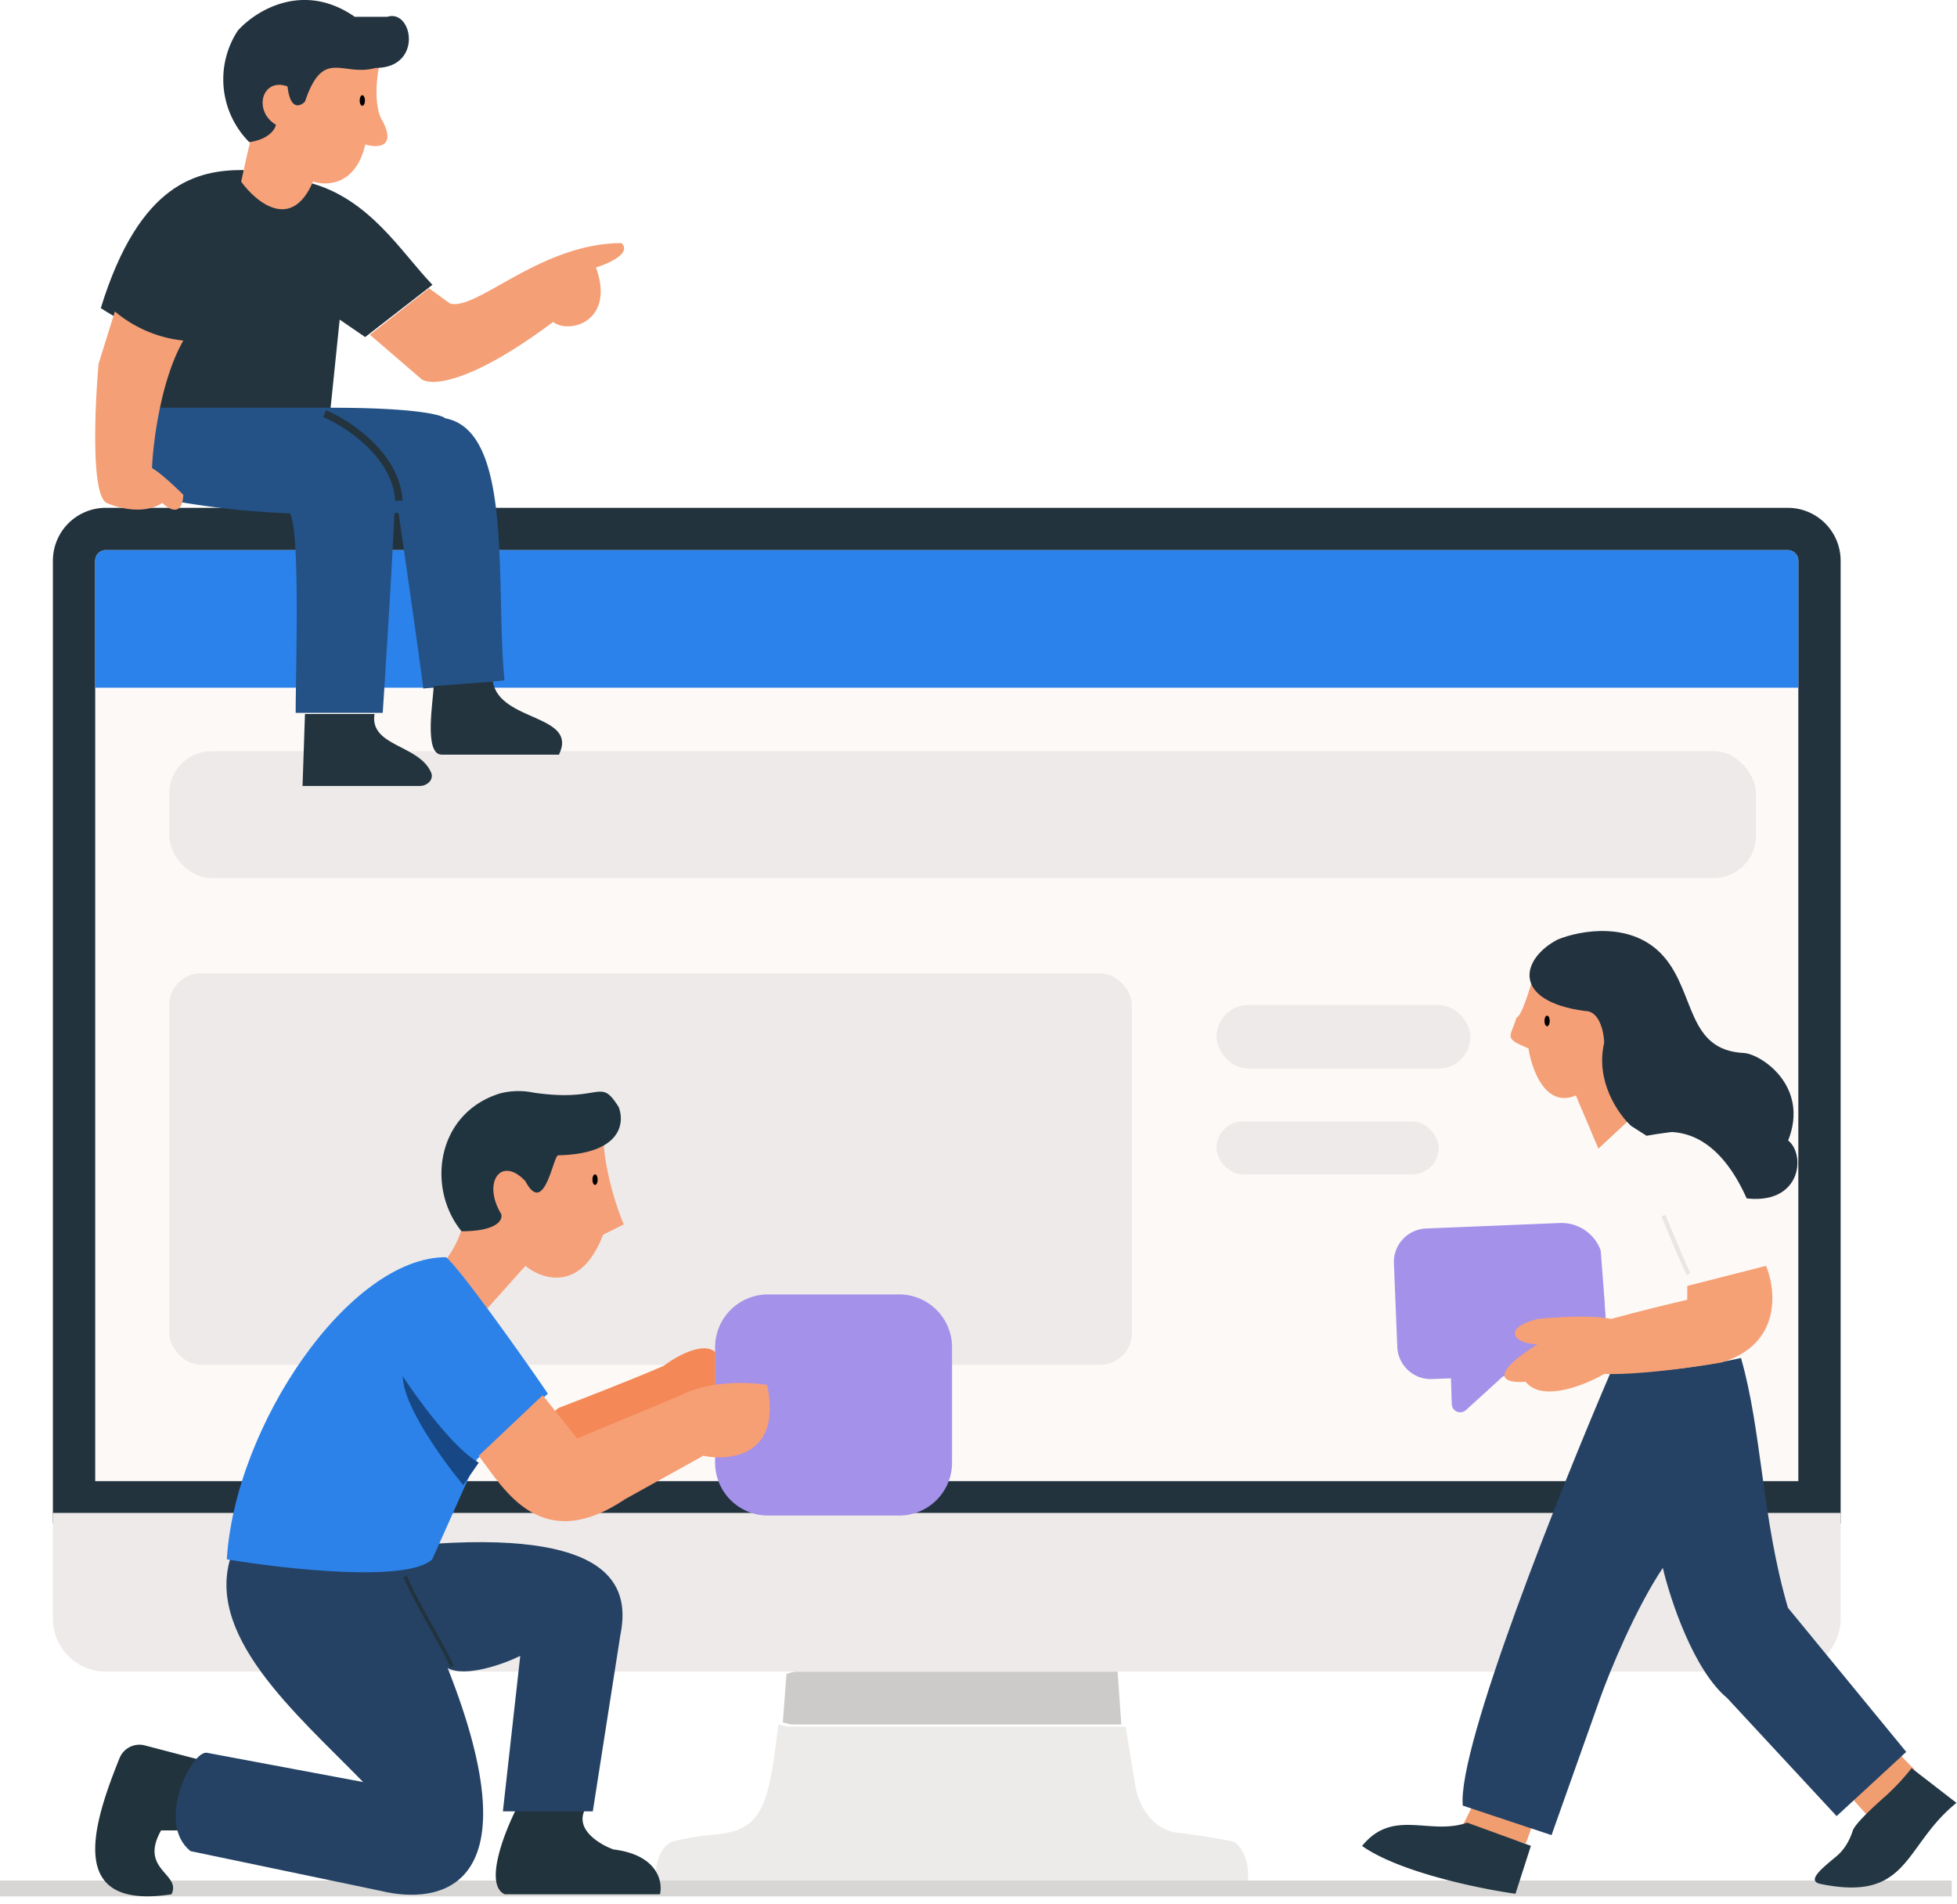 <svg xmlns="http://www.w3.org/2000/svg" width="185" height="180" fill="none" viewBox="0 0 185 180"><path fill="#FDF9F6" stroke="#23333E" stroke-width="4" d="M10 50h159a3 3 0 0 1 3 3v89H7V53a3 3 0 0 1 3-3Z"/><path fill="#2B82EB" d="M9 53a1 1 0 0 1 1-1h159a1 1 0 0 1 1 1v12H9z"/><rect width="150" height="12" x="16" y="71" fill="#EEEAE9" rx="4"/><rect width="91" height="37" x="16" y="92" fill="#EEEAE9" rx="3"/><path fill="#EEEAE9" d="M5 143h169v10a5 5 0 0 1-5 5H10a5 5 0 0 1-5-5z"/><rect width="24" height="6" x="115" y="95" fill="#EEEAE9" rx="3"/><rect width="21" height="5" x="115" y="106" fill="#EEEAE9" rx="2.5"/><path fill="#ECEBE9" d="m106.41 163.2.92 5.63c.34 2.04 1.77 4.18 4 4.4 1.69.18 3.36.49 5.03.78 1.23.22 2.06 3.03 1.42 4.24-.1.18-.35.3-.56.34-.28.06-.58.01-.87.1l1.62.31H62.21c.02-.18.1-.38.05-.52-.66-1.5-.01-4.08 1.46-4.46q1.83-.44 3.7-.6c3.19-.27 4.49-1.32 5.3-4.77.43-1.84.59-3.76.87-5.65.32.07.64.2.95.2z"/><path fill="#CCCBC9" d="M74.35 158.21c.31-.07.62-.2.93-.2q15.19-.01 30.37 0L106 163H74.93c-.31 0-.62-.13-.93-.2z"/><path stroke="#D7D6D4" stroke-width="1.5" d="M0 178.5h184.5"/><path fill="#23343E" d="M9.53 29.12C13.2 17.19 18.73 16.07 23 16.07c1.23 4.47 6.25 3.5 6.25 1.2 5.7 1.5 8.67 6.58 11.63 9.65l-6.36 4.94-2.41-1.65-.88 8.55h-17l2.3-6.36c-2.54-.6-5.73-2.44-7.01-3.28"/><path fill="#245286" d="M13.91 44.14v-4.6a1 1 0 0 1 1-1h16.44c7.8 0 10.41.66 10.74 1 6.47 1.2 4.72 15.67 5.6 24.77l-7.68.77c-.23-2-1.49-10.77-2.31-16.45-.04-.24-.4-.23-.42.02-.25 5.49-.82 14.44-1.1 18.73h-8.23c0-3.83.44-17.43-.55-18.86a80 80 0 0 1-11.15-1.2c-2.12-.14-2.45-2.17-2.34-3.18"/><path fill="#23343E" d="m28.6 74.29.23-6.8h6.57c-.48 3.08 4.2 2.87 5.35 5.52.29.66-.34 1.28-1.07 1.28zm17.99-9.87-5.6.44c0 1.2-.98 6.47.77 6.47h11.08c1.86-3.84-5.6-3.07-6.25-6.9"/><path stroke="#23343E" stroke-width=".7" d="M30.69 39.1c2.23.94 6.75 3.92 7.02 8.22"/><path fill="#F5A079" d="M41.67 119.65a9.5 9.5 0 0 0 2.29-4.74c0-7.44 8.7-8.43 13.05-8 0 3.4 1.3 7.3 1.96 8.82l-1.96.98c-2.09 5.48-5.76 4.24-7.34 2.94l-4.08 4.56z"/><path fill="#203440" d="M47.27 103.35c-6.04 1.87-6.96 8.96-3.64 13.03 3.4 0 3.92-1.09 3.75-1.63-1.82-3 0-5.55 2.29-3.1 1.8 3.42 2.62-2.44 3.1-2.45 6-.13 6.3-3.1 5.71-4.57-1.82-2.88-1.52-.4-8.03-1.35a7 7 0 0 0-3.18.07"/><path fill="#21333C" d="M47.71 179.05c-1.96-.92-.05-5.82 1.14-8.16h6.53c-1.17 1.96 1.25 3.43 2.61 3.92 4.18.52 4.68 3.04 4.4 4.24zm-31.5 0c-10.05 1.55-7.43-6.6-4.91-12.87a2.03 2.03 0 0 1 2.4-1.2l5.12 1.34-1.3 6.69h-2.29c-2.12 3.75 1.96 4.08.98 6.04"/><path fill="#F7A279" d="M22.8 17.16c.25-1.17.8-3.66.98-4.27-1.84-10 7.5-9.65 12.4-8.23-1.06 4.04-.45 6.22 0 6.8 1.3 2.54-.56 2.52-1.65 2.2-.88 3.85-3.66 3.94-4.94 3.5-2.01 4.74-5.37 1.98-6.8 0"/><path fill="#233340" d="M23.56 13.44c1.84-.27 2.45-1.21 2.52-1.65-2.19-1.31-1.31-4.5 1.1-3.62.26 2.28 1.2 1.9 1.65 1.43 1.75-5.16 3.5-2.3 6.68-3.18 4.5 0 3.51-5.6 1.1-4.83h-3.07c-4.91-3.42-9.43-.54-11.07 1.32a8.4 8.4 0 0 0 1.1 10.53"/><path fill="#F49F76" d="m9.32 34.38 1.54-4.94a12 12 0 0 0 6.47 2.75c-2.11 3.68-2.86 9.57-2.96 12.06.7.35 2.26 1.82 2.96 2.52-.1 2.1-1.36 1.39-1.98.77-1.75 1.14-4.24.47-5.26 0-1.5-.7-1.13-9.07-.77-13.16M39.8 35.8l-4.83-4.16 5.59-4.39 1.97 1.43c2.52.76 8.55-5.7 16.23-5.7.96.96-1.21 1.93-2.42 2.3 1.85 5.15-2.57 6.32-4.05 5.15-7.98 5.97-11.66 6.07-12.5 5.37"/><path fill="#254264" d="m19.48 165.66 14.85 2.78c-6.31-6.47-15.35-14.07-12.32-21.83l19.17-.7c17.46-1.13 18.28 4.58 17.46 8.66l-2.6 16.64h-8.5l1.64-14.69c-1.58.77-5.16 2.06-6.86 1.15 8.33 21.05-.81 22.41-6.36 21.05l-17.95-3.75c-3.27-2.62 0-9.3 1.47-9.3"/><path fill="#A491EA" d="M67.6 127.32a5 5 0 0 1 4.98-4.97h12.44a5 5 0 0 1 4.98 4.97v10.96a5 5 0 0 1-4.98 4.97H72.58a5 5 0 0 1-4.98-4.97z"/><path fill="#2C82E9" d="M21.44 147.39c.78-12.67 11.58-28.56 20.72-28.56 1.18.91 6.96 8.97 9.63 12.9l-6.7 6.2-4.23 9.46c-2.35 2.22-13.93.92-19.42 0"/><path fill="#F48857" d="M62.72 129.11c-3 1.3-7.77 3.15-9.79 3.92-1.43.55-.6 3.93 0 5.54l14.69-5.54v-5.23c-1.18-1.04-3.75.44-4.9 1.31"/><path fill="#F69E74" d="M59.13 141.68c-7.96 5.35-11.42-.82-13.87-4.08l6.04-5.72 3.26 4.08 9.8-4.08c2.74-1.43 6.58-1.25 8.16-.97 1.43 6.65-3.43 7.23-6.04 6.69z"/><path fill="#174885" d="M45.26 138.25c-2.35-1.3-5.76-5.99-7.18-8.16 0 2.74 3.81 8 5.71 10.28z"/><path fill="#F49F76" d="M143.35 96.2c.54-.14 1.5-3.41 1.9-5.03l8.36 4.18 1.06 9.9-3.57 3.32-2.13-5.03c-2.86 1.23-4.18-2.45-4.48-4.44-2.44-1.02-1.68-1.02-1.14-2.9"/><path fill="#22323F" d="M149.84 95.56c-6.89-.91-6.15-4.87-2.62-6.74 2.13-.89 7.13-1.81 10.09 1.63s2.16 8.82 7.54 9.08c1.56.08 6.24 3.08 4.19 8.27 1.72 1.38 1.2 6.22-4.19 5.44l-10.66-6.82c-1.2-1.1-3.4-4.23-2.54-7.86-.03-1-.43-3-1.8-3"/><path stroke="#21333F" stroke-width=".34" d="M38.3 149c1.14 2.72 3.61 6.6 4.43 8.51"/><path fill="#A491EA" d="m147.45 115.6-12.65.52a3.17 3.17 0 0 0-3.03 3.3l.32 7.9a3.17 3.17 0 0 0 3.29 3.03l1.78-.07.08 2.45a.8.8 0 0 0 1.33.56l3.53-3.21 5.93-.24a3.96 3.96 0 0 0 3.8-4.11l-.27-6.33a3.96 3.96 0 0 0-4.1-3.8"/><path fill="#F09D6F" d="m138.26 172.57 1.23-2.45 5.73 1.38-.98 2.75zm38.72-.47-2.95-3.28 4.5-4.06 2.46 2.52z"/><path fill="#254264" d="M138.28 170.67c-.53-5.5 9.2-29.85 14.14-41.33 2.76.79 9.26-.33 12.16-.98 1.98 6.88 1.98 15.25 4.44 23.61l11.18 13.62-6.58 6.07-10.35-11.16c-3.16-2.62-5.37-9.29-6.08-12.3-2.63 3.94-5.04 9.84-5.92 12.3l-4.6 12.96z"/><path fill="#223643" d="m144.72 174.47-6.02-2.19c-3.58 1.25-7-1.4-9.94 2.2 3.52 2.49 11.13 4.05 14.5 4.52zm40.23-4.06-4.24-3.28a22 22 0 0 1-2.42 2.6c-.6.53-2.9 2.55-3.15 3.32-.3.94-.8 1.8-1.55 2.42-1.33 1.11-2.86 2.31-1.5 2.6 8.46 1.74 7.81-3.6 12.86-7.66"/><path fill="#FDF9F6" d="m152.42 108.68.35-.31c.92-.84 4-1.2 5.24-1.37 6.62.32 9.1 10.9 9.53 16.16l-14.5 5.2-1.25-4-.87-11.36a9 9 0 0 1 1.5-4.32"/><path fill="#F6A075" d="m166.95 119.65-7.45 1.9v1.31a200 200 0 0 0-7.2 1.81c-1.8-.4-5.39-.16-6.96 0-3.52.92-2.08 2.39 0 2.39-5.06 3.22-2.85 3.7-1.12 3.54 1.54 1.97 5.6.33 7.44-.74 3.2.13 8.7-.66 11.05-1.07 5.7-1.71 5.2-6.8 4.24-9.14"/><path stroke="#E8E7E5" stroke-width=".4" d="M157.25 114.9c.64 1.57 2.02 4.88 2.38 5.54"/><ellipse cx=".25" cy=".5" fill="#000" rx=".25" ry=".5" transform="matrix(-1 0 0 1 34.5 9)"/><ellipse cx=".25" cy=".5" fill="#000" rx=".25" ry=".5" transform="matrix(-1 0 0 1 56.5 111)"/><ellipse cx=".25" cy=".5" fill="#000" rx=".25" ry=".5" transform="matrix(-1 0 0 1 146.5 96)"/></svg>